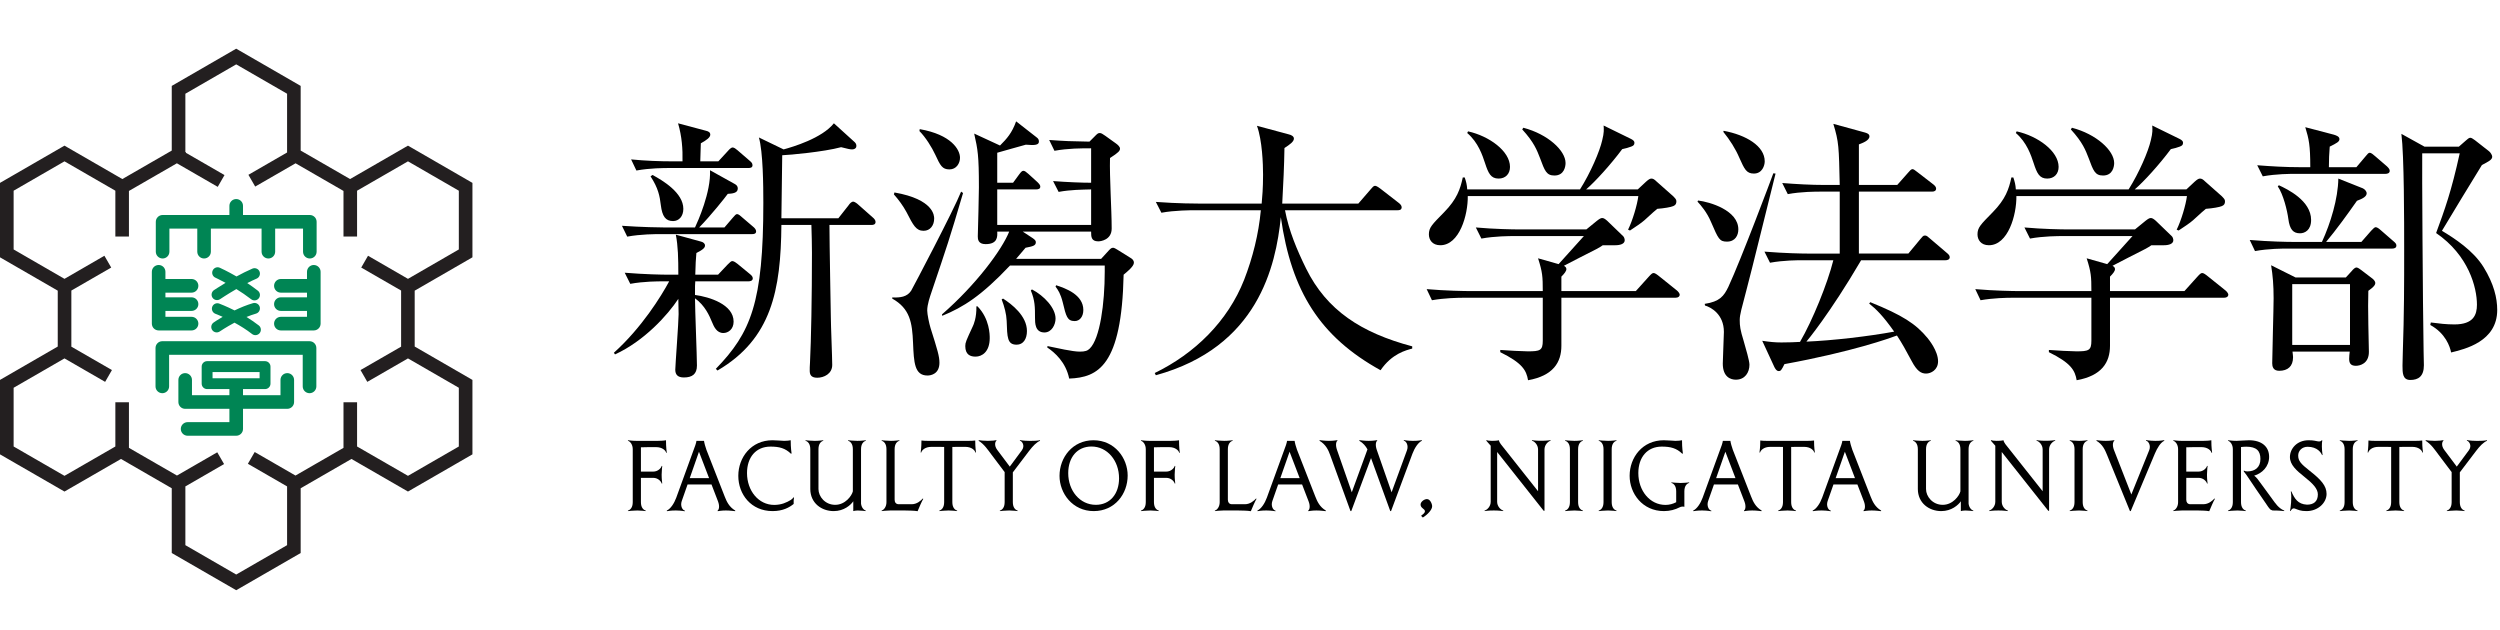 <svg width="100%" height="100%" viewBox="0 0 270 68" version="1.1" xmlns="http://www.w3.org/2000/svg" xmlns:xlink="http://www.w3.org/1999/xlink" xml:space="preserve" xmlns:serif="http://www.serif.com/" style="fill-rule:evenodd;clip-rule:evenodd;stroke-linejoin:round;stroke-miterlimit:2;"><g><g><path d="M71.927,47.547c-0.292,0.056 -0.593,0.056 -0.884,0.065l-2.312,0c-0.423,0 -0.799,-0.056 -0.903,-0.065l-0.019,0.056c0.254,0.066 0.527,0.414 0.527,0.912l-0,5.715c-0,0.592 -0.273,0.846 -0.527,0.912l0.019,0.056c0.104,-0.009 0.574,-0.066 0.997,-0.066c0.423,0 0.799,0.057 0.902,0.066l0.019,-0.056c-0.254,-0.066 -0.527,-0.32 -0.527,-0.912l0,-2.623l1.335,0c0.498,0 0.846,0.367 0.912,0.621l0.056,-0.019c-0.009,-0.085 -0.065,-0.432 -0.065,-0.949c0.009,-0.517 0.056,-0.846 0.065,-0.931l-0.056,-0.019c-0.066,0.254 -0.414,0.621 -0.912,0.621l-1.335,-0l0,-2.623c0.273,-0.009 0.611,-0.019 0.837,-0.019l0.799,0c0.686,0 1.034,0.367 1.1,0.621l0.056,-0.019c-0.009,-0.104 -0.084,-0.545 -0.084,-1.344Z" style="fill-rule:nonzero;"/><path d="M76.288,48.562c-0.094,-0.245 -0.244,-0.79 -0.254,-0.95l-0.817,0c-0.01,0.085 -0.047,0.264 -0.113,0.452l-2.068,5.687c-0.226,0.62 -0.621,1.212 -1.025,1.391l0.019,0.066c0.113,-0.01 0.442,-0.085 0.978,-0.076c0.62,0.01 0.846,0.076 0.958,0.085l0.01,-0.066c-0.273,-0.047 -0.527,-0.517 -0.348,-1.034l0.63,-1.795l2.585,-0l0.705,1.833c0.197,0.517 0.103,0.902 -0.047,0.987l0.009,0.066c0.113,-0.01 0.395,-0.076 0.884,-0.076c0.46,0 0.883,0.066 1.006,0.076l0.009,-0.066c-0.667,-0.395 -0.931,-0.978 -1.147,-1.532l-1.974,-5.048Zm0.292,3.074l-2.087,-0l0.996,-2.849l1.091,2.849Z" style="fill-rule:nonzero;"/><path d="M83.207,48.233c-1.561,-0 -2.529,1.147 -2.529,2.857c0,1.918 1.25,3.441 2.933,3.441c0.799,-0 1.363,-0.273 1.795,-0.536c0.151,-0.094 0.235,-0.188 0.282,-0.282l0.066,0.038c-0.038,0.15 -0.047,0.376 -0.038,0.676c-0.46,0.376 -1.165,0.771 -2.274,0.771c-2.332,0 -3.704,-1.814 -3.704,-3.807c0,-2.002 1.401,-3.844 3.685,-3.844c0.413,-0 0.94,0.056 1.259,0.065c0.32,0 0.527,-0.028 0.715,-0.065c-0,0.864 0.084,1.316 0.094,1.428l-0.066,0.029c-0.62,-0.602 -1.26,-0.771 -2.218,-0.771Z" style="fill-rule:nonzero;"/><path d="M92.992,48.515c0,-0.592 0.273,-0.846 0.526,-0.912l-0.018,-0.056c-0.104,0.009 -0.48,0.065 -0.903,0.065c-0.423,0 -0.893,-0.056 -0.996,-0.065l-0.019,0.056c0.254,0.066 0.526,0.32 0.526,0.912l0,4.549c-0.112,0.47 -0.808,1.457 -1.908,1.457c-1.09,0 -1.805,-0.893 -1.805,-1.701l0,-4.305c0,-0.592 0.273,-0.846 0.527,-0.912l-0.019,-0.056c-0.103,0.009 -0.479,0.065 -0.902,0.065c-0.423,0 -0.893,-0.056 -0.997,-0.065l-0.019,0.056c0.254,0.066 0.527,0.32 0.527,0.912l-0,4.305c0.009,1.523 1.222,2.378 2.528,2.378c1.11,0 1.843,-0.658 2.115,-1.062l0,1.062c0.123,-0.028 0.245,-0.066 0.47,-0.066c0.405,0 0.762,0.057 0.865,0.066l0.019,-0.056c-0.226,-0.057 -0.47,-0.339 -0.517,-0.752l0,-5.875Z" style="fill-rule:nonzero;"/><path d="M99.666,53.835c-0.207,0.235 -0.639,0.621 -1.194,0.621l-1.447,-0c-0.273,-0.019 -0.405,-0.217 -0.405,-0.489l0,-5.452c0,-0.592 0.273,-0.846 0.527,-0.912l-0.019,-0.056c-0.103,0.009 -0.479,0.065 -0.902,0.065c-0.423,0 -0.893,-0.056 -0.997,-0.065l-0.019,0.056c0.254,0.066 0.527,0.32 0.527,0.912l-0,5.724c-0,0.489 -0.273,0.837 -0.527,0.903l0.019,0.056c0.104,-0.009 0.48,-0.066 0.903,-0.066l1.607,0c0.47,0.01 0.968,0.01 1.363,0.076c0.122,-0.301 0.489,-1.157 0.611,-1.326l-0.047,-0.047Z" style="fill-rule:nonzero;"/><path d="M105.325,47.575c-0.188,0.028 -0.48,0.037 -0.696,0.037l-4.418,0c-0.216,0 -0.498,-0.009 -0.695,-0.037c-0,0.799 -0.076,1.184 -0.085,1.288l0.056,0.018c0.066,-0.253 0.414,-0.62 1.1,-0.62l0.799,0c0.179,0 0.386,0.009 0.583,0.009l0,5.96c0,0.592 -0.273,0.846 -0.526,0.912l0.018,0.056c0.104,-0.009 0.574,-0.066 0.997,-0.066c0.423,0 0.799,0.057 0.902,0.066l0.019,-0.056c-0.254,-0.066 -0.526,-0.32 -0.526,-0.912l-0,-5.96c0.197,0 0.413,-0.009 0.601,-0.009l0.799,0c0.686,0 1.034,0.367 1.1,0.62l0.056,-0.018c-0.009,-0.104 -0.084,-0.489 -0.084,-1.288Z" style="fill-rule:nonzero;"/><path d="M112.309,47.537c-0.113,0.038 -0.442,0.085 -1.166,0.075c-0.686,-0.009 -0.911,-0.075 -0.987,-0.084l-0.009,0.066c0.235,0.047 0.583,0.535 0.216,1.034l-1.306,1.767l-1.354,-1.805c-0.348,-0.461 -0.235,-0.902 -0.085,-0.987l-0.009,-0.066c-0.113,0.028 -0.479,0.075 -0.912,0.075c-0.442,0 -0.874,-0.047 -0.996,-0.075l-0.01,0.066c0.63,0.395 1.016,1.006 1.373,1.476l1.438,1.908l0,3.243c0,0.592 -0.273,0.846 -0.526,0.912l0.018,0.056c0.104,-0.009 0.574,-0.066 0.997,-0.066c0.423,0 0.799,0.057 0.902,0.066l0.019,-0.056c-0.254,-0.066 -0.526,-0.32 -0.526,-0.912l-0,-3.215l1.748,-2.303c0.432,-0.564 0.79,-0.93 1.194,-1.109l-0.019,-0.066Z" style="fill-rule:nonzero;"/><path d="M118.122,55.198c-2.293,0 -3.694,-1.927 -3.694,-3.807c0,-1.983 1.41,-3.844 3.666,-3.844c2.303,-0 3.694,1.936 3.694,3.807c0,1.983 -1.381,3.844 -3.666,3.844Zm-0.244,-6.975c-1.542,0 -2.51,1.175 -2.51,2.877c0,1.899 1.26,3.421 2.98,3.421c1.532,0 2.51,-1.175 2.51,-2.867c-0,-1.908 -1.269,-3.431 -2.98,-3.431Z" style="fill-rule:nonzero;"/><path d="M127.334,47.547c-0.291,0.056 -0.592,0.056 -0.883,0.065l-2.313,0c-0.423,0 -0.799,-0.056 -0.902,-0.065l-0.019,0.056c0.254,0.066 0.527,0.414 0.527,0.912l-0,5.715c-0,0.592 -0.273,0.846 -0.527,0.912l0.019,0.056c0.103,-0.009 0.573,-0.066 0.996,-0.066c0.423,0 0.799,0.057 0.903,0.066l0.019,-0.056c-0.254,-0.066 -0.527,-0.32 -0.527,-0.912l0,-2.623l1.335,0c0.498,0 0.846,0.367 0.912,0.621l0.056,-0.019c-0.009,-0.085 -0.066,-0.432 -0.066,-0.949c0.01,-0.517 0.057,-0.846 0.066,-0.931l-0.056,-0.019c-0.066,0.254 -0.414,0.621 -0.912,0.621l-1.335,-0l0,-2.623c0.273,-0.009 0.611,-0.019 0.837,-0.019l0.799,0c0.686,0 1.034,0.367 1.1,0.621l0.056,-0.019c-0.009,-0.104 -0.085,-0.545 -0.085,-1.344Z" style="fill-rule:nonzero;"/><path d="M135.655,53.835c-0.207,0.235 -0.639,0.621 -1.194,0.621l-1.448,-0c-0.272,-0.019 -0.404,-0.217 -0.404,-0.489l0,-5.452c0,-0.592 0.273,-0.846 0.527,-0.912l-0.019,-0.056c-0.104,0.009 -0.48,0.065 -0.903,0.065c-0.423,0 -0.893,-0.056 -0.996,-0.065l-0.019,0.056c0.254,0.066 0.527,0.32 0.527,0.912l-0,5.724c-0,0.489 -0.273,0.837 -0.527,0.903l0.019,0.056c0.103,-0.009 0.479,-0.066 0.902,-0.066l1.608,0c0.47,0.01 0.968,0.01 1.363,0.076c0.122,-0.301 0.489,-1.157 0.611,-1.326l-0.047,-0.047Z" style="fill-rule:nonzero;"/><path d="M140.073,48.562c-0.094,-0.245 -0.245,-0.79 -0.254,-0.95l-0.818,0c-0.009,0.085 -0.047,0.264 -0.113,0.452l-2.068,5.687c-0.225,0.62 -0.62,1.212 -1.024,1.391l0.019,0.066c0.112,-0.01 0.441,-0.085 0.977,-0.076c0.621,0.01 0.846,0.076 0.959,0.085l0.009,-0.066c-0.272,-0.047 -0.526,-0.517 -0.347,-1.034l0.629,-1.795l2.585,-0l0.705,1.833c0.198,0.517 0.104,0.902 -0.047,0.987l0.01,0.066c0.113,-0.01 0.395,-0.076 0.883,-0.076c0.461,0 0.884,0.066 1.006,0.076l0.01,-0.066c-0.668,-0.395 -0.931,-0.978 -1.147,-1.532l-1.974,-5.048Zm0.291,3.074l-2.087,-0l0.997,-2.849l1.09,2.849Z" style="fill-rule:nonzero;"/><path d="M153.552,47.537c-0.112,0.01 -0.441,0.085 -0.977,0.075c-0.621,-0.009 -0.846,-0.075 -0.959,-0.084l-0.009,0.066c0.272,0.047 0.535,0.517 0.347,1.034l-1.663,4.54l-1.598,-4.578c-0.179,-0.517 -0.104,-0.902 0.047,-0.987l-0.01,-0.066c-0.113,0.01 -0.395,0.075 -0.912,0.075c-0.46,0 -0.883,-0.065 -1.005,-0.075l-0.01,0.066c0.433,0.254 0.696,0.583 0.884,0.931l-1.692,4.634l-1.598,-4.578c-0.179,-0.517 -0.104,-0.902 0.047,-0.987l-0.01,-0.066c-0.112,0.01 -0.394,0.075 -0.911,0.075c-0.461,0 -0.884,-0.065 -1.006,-0.075l-0.01,0.066c0.668,0.395 0.95,0.978 1.147,1.532l2.2,6.063l0.084,0l2.134,-5.724l2.078,5.724l0.084,0l2.313,-6.204c0.235,-0.62 0.62,-1.212 1.024,-1.391l-0.019,-0.066Z" style="fill-rule:nonzero;"/><path d="M153.891,55.208c-0,0.206 -0.216,0.329 -0.414,0.498l0.188,0.188c0.545,-0.339 1.006,-0.856 1.006,-1.213c-0,-0.254 -0.207,-0.78 -0.564,-0.78c-0.291,0 -0.686,0.291 -0.686,0.592c-0,0.395 0.47,0.461 0.47,0.715Z" style="fill-rule:nonzero;"/><path d="M167.455,47.537c-0.103,0.01 -0.442,0.066 -1.006,0.066c-0.658,0 -0.883,-0.056 -0.987,-0.066l-0.019,0.057c0.301,0.075 0.668,0.46 0.668,0.949l-0,4.512l-4.023,-5.085c-0.076,-0.094 -0.198,-0.311 -0.207,-0.423c-0.216,0.056 -0.527,0.065 -0.743,0.065c-0.31,0 -0.498,-0.037 -0.601,-0.075l-0.019,0.057l0.479,0.545l0,6.053c0,0.489 -0.366,0.875 -0.667,0.95l0.019,0.056c0.103,-0.009 0.329,-0.066 0.987,-0.066c0.564,0 0.902,0.057 1.005,0.066l0.019,-0.056c-0.301,-0.085 -0.667,-0.461 -0.667,-0.95l-0,-5.376l5.029,6.354l0.084,0l0,-6.627c0,-0.489 0.367,-0.865 0.668,-0.949l-0.019,-0.057Z" style="fill-rule:nonzero;"/><path d="M170.435,48.515c-0,-0.592 0.272,-0.846 0.526,-0.912l-0.019,-0.056c-0.103,0.009 -0.479,0.065 -0.902,0.065c-0.423,0 -0.893,-0.056 -0.996,-0.065l-0.019,0.056c0.254,0.066 0.526,0.32 0.526,0.912l0,5.715c0,0.592 -0.272,0.846 -0.526,0.912l0.019,0.056c0.103,-0.009 0.573,-0.066 0.996,-0.066c0.423,0 0.799,0.057 0.902,0.066l0.019,-0.056c-0.254,-0.066 -0.526,-0.32 -0.526,-0.912l-0,-5.715Z" style="fill-rule:nonzero;"/><path d="M174.063,48.515c0,-0.592 0.273,-0.846 0.527,-0.912l-0.019,-0.056c-0.104,0.009 -0.48,0.065 -0.903,0.065c-0.423,0 -0.893,-0.056 -0.996,-0.065l-0.019,0.056c0.254,0.066 0.527,0.32 0.527,0.912l-0,5.715c-0,0.592 -0.273,0.846 -0.527,0.912l0.019,0.056c0.103,-0.009 0.573,-0.066 0.996,-0.066c0.423,0 0.799,0.057 0.903,0.066l0.019,-0.056c-0.254,-0.066 -0.527,-0.32 -0.527,-0.912l0,-5.715Z" style="fill-rule:nonzero;"/><path d="M182.42,52.096c-0.104,0.01 -0.48,0.066 -0.903,0.066c-0.423,0 -0.893,-0.056 -0.996,-0.066l-0.019,0.057c0.254,0.065 0.527,0.319 0.527,0.911l-0,1.175c-0.339,0.179 -0.734,0.292 -1.157,0.292c-1.682,-0 -2.932,-1.523 -2.932,-3.441c-0,-1.71 0.968,-2.857 2.528,-2.857c0.959,-0 1.598,0.169 2.219,0.771l0.065,-0.029c-0.009,-0.112 -0.094,-0.564 -0.094,-1.428c-0.188,0.037 -0.394,0.065 -0.714,0.065c-0.32,-0.009 -0.846,-0.065 -1.26,-0.065c-2.284,-0 -3.684,1.842 -3.684,3.844c-0,1.899 1.381,3.807 3.703,3.807c0.649,0 1.222,-0.16 1.692,-0.404c0.169,-0.094 0.395,-0.103 0.517,-0.056l0,-1.674c0,-0.592 0.273,-0.846 0.527,-0.911l-0.019,-0.057Z" style="fill-rule:nonzero;"/><path d="M187.139,48.562c-0.094,-0.245 -0.245,-0.79 -0.254,-0.95l-0.818,0c-0.009,0.085 -0.047,0.264 -0.113,0.452l-2.068,5.687c-0.225,0.62 -0.62,1.212 -1.024,1.391l0.018,0.066c0.113,-0.01 0.442,-0.085 0.978,-0.076c0.62,0.01 0.846,0.076 0.959,0.085l0.009,-0.066c-0.272,-0.047 -0.526,-0.517 -0.348,-1.034l0.63,-1.795l2.585,-0l0.705,1.833c0.198,0.517 0.104,0.902 -0.047,0.987l0.01,0.066c0.112,-0.01 0.394,-0.076 0.883,-0.076c0.461,0 0.884,0.066 1.006,0.076l0.009,-0.066c-0.667,-0.395 -0.93,-0.978 -1.146,-1.532l-1.974,-5.048Zm0.291,3.074l-2.087,-0l0.997,-2.849l1.09,2.849Z" style="fill-rule:nonzero;"/><path d="M195.918,47.575c-0.188,0.028 -0.479,0.037 -0.695,0.037l-4.418,0c-0.217,0 -0.499,-0.009 -0.696,-0.037c-0,0.799 -0.075,1.184 -0.085,1.288l0.057,0.018c0.066,-0.253 0.413,-0.62 1.1,-0.62l0.799,0c0.178,0 0.385,0.009 0.582,0.009l0,5.96c0,0.592 -0.272,0.846 -0.526,0.912l0.019,0.056c0.103,-0.009 0.573,-0.066 0.996,-0.066c0.423,0 0.799,0.057 0.903,0.066l0.018,-0.056c-0.253,-0.066 -0.526,-0.32 -0.526,-0.912l-0,-5.96c0.197,0 0.414,-0.009 0.602,-0.009l0.799,0c0.686,0 1.034,0.367 1.099,0.62l0.057,-0.018c-0.01,-0.104 -0.085,-0.489 -0.085,-1.288Z" style="fill-rule:nonzero;"/><path d="M200.045,48.562c-0.094,-0.245 -0.245,-0.79 -0.254,-0.95l-0.818,0c-0.009,0.085 -0.047,0.264 -0.113,0.452l-2.068,5.687c-0.225,0.62 -0.62,1.212 -1.024,1.391l0.019,0.066c0.112,-0.01 0.441,-0.085 0.977,-0.076c0.621,0.01 0.846,0.076 0.959,0.085l0.009,-0.066c-0.272,-0.047 -0.526,-0.517 -0.347,-1.034l0.629,-1.795l2.585,-0l0.705,1.833c0.198,0.517 0.104,0.902 -0.047,0.987l0.01,0.066c0.113,-0.01 0.395,-0.076 0.883,-0.076c0.461,0 0.884,0.066 1.006,0.076l0.01,-0.066c-0.668,-0.395 -0.931,-0.978 -1.147,-1.532l-1.974,-5.048Zm0.291,3.074l-2.087,-0l0.997,-2.849l1.09,2.849Z" style="fill-rule:nonzero;"/><path d="M212.607,48.515c0,-0.592 0.273,-0.846 0.527,-0.912l-0.019,-0.056c-0.104,0.009 -0.48,0.065 -0.903,0.065c-0.423,0 -0.893,-0.056 -0.996,-0.065l-0.019,0.056c0.254,0.066 0.527,0.32 0.527,0.912l-0,4.549c-0.113,0.47 -0.809,1.457 -1.909,1.457c-1.09,0 -1.804,-0.893 -1.804,-1.701l-0,-4.305c-0,-0.592 0.272,-0.846 0.526,-0.912l-0.019,-0.056c-0.103,0.009 -0.479,0.065 -0.902,0.065c-0.423,0 -0.893,-0.056 -0.997,-0.065l-0.018,0.056c0.253,0.066 0.526,0.32 0.526,0.912l-0,4.305c0.009,1.523 1.222,2.378 2.529,2.378c1.109,0 1.842,-0.658 2.115,-1.062l-0,1.062c0.122,-0.028 0.244,-0.066 0.47,-0.066c0.404,0 0.761,0.057 0.864,0.066l0.019,-0.056c-0.225,-0.057 -0.47,-0.339 -0.517,-0.752l0,-5.875Z" style="fill-rule:nonzero;"/><path d="M221.951,47.537c-0.104,0.01 -0.442,0.066 -1.006,0.066c-0.658,0 -0.884,-0.056 -0.987,-0.066l-0.019,0.057c0.301,0.075 0.668,0.46 0.668,0.949l-0,4.512l-4.024,-5.085c-0.075,-0.094 -0.197,-0.311 -0.206,-0.423c-0.217,0.056 -0.527,0.065 -0.743,0.065c-0.31,0 -0.498,-0.037 -0.602,-0.075l-0.018,0.057l0.479,0.545l-0,6.053c-0,0.489 -0.367,0.875 -0.667,0.95l0.018,0.056c0.104,-0.009 0.329,-0.066 0.987,-0.066c0.564,0 0.903,0.057 1.006,0.066l0.019,-0.056c-0.301,-0.085 -0.667,-0.461 -0.667,-0.95l-0,-5.376l5.029,6.354l0.084,0l0,-6.627c0,-0.489 0.367,-0.865 0.668,-0.949l-0.019,-0.057Z" style="fill-rule:nonzero;"/><path d="M224.931,48.515c-0,-0.592 0.272,-0.846 0.526,-0.912l-0.019,-0.056c-0.103,0.009 -0.479,0.065 -0.902,0.065c-0.423,0 -0.893,-0.056 -0.997,-0.065l-0.018,0.056c0.253,0.066 0.526,0.32 0.526,0.912l-0,5.715c-0,0.592 -0.273,0.846 -0.526,0.912l0.018,0.056c0.104,-0.009 0.574,-0.066 0.997,-0.066c0.423,0 0.799,0.057 0.902,0.066l0.019,-0.056c-0.254,-0.066 -0.526,-0.32 -0.526,-0.912l-0,-5.715Z" style="fill-rule:nonzero;"/><path d="M233.729,47.537c-0.113,0.019 -0.442,0.085 -0.978,0.075c-0.639,-0.009 -0.864,-0.075 -0.977,-0.084l-0.01,0.066c0.273,0.047 0.555,0.517 0.348,1.034l-1.927,4.775l-1.88,-4.813c-0.197,-0.517 -0.103,-0.902 0.047,-0.987l-0.009,-0.066c-0.113,0.01 -0.395,0.075 -0.912,0.075c-0.461,0 -0.884,-0.056 -1.006,-0.075l-0.009,0.066c0.667,0.395 0.921,0.978 1.147,1.532l2.472,6.063l0.084,0l2.604,-6.204c0.263,-0.62 0.621,-1.212 1.025,-1.391l-0.019,-0.066Z" style="fill-rule:nonzero;"/><path d="M239.162,53.835c-0.207,0.235 -0.639,0.621 -1.194,0.621l-1.457,-0c-0.272,-0.029 -0.394,-0.226 -0.394,-0.489l-0,-2.36l1.334,0c0.499,0 0.846,0.367 0.912,0.621l0.057,-0.019c-0.01,-0.085 -0.066,-0.432 -0.066,-0.949c0.009,-0.517 0.056,-0.846 0.066,-0.931l-0.057,-0.019c-0.066,0.254 -0.413,0.621 -0.912,0.621l-1.334,-0l-0,-2.623c0.272,-0.009 0.611,-0.019 0.836,-0.019l0.799,0c0.686,0 1.034,0.367 1.1,0.621l0.056,-0.019c-0.009,-0.104 -0.084,-0.545 -0.084,-1.344c-0.292,0.056 -0.592,0.056 -0.884,0.065l-2.312,0c-0.423,0 -0.799,-0.056 -0.903,-0.065l-0.018,0.056c0.253,0.066 0.526,0.414 0.526,0.912l-0,5.724c-0,0.489 -0.273,0.837 -0.526,0.903l0.018,0.056c0.104,-0.009 0.48,-0.066 0.903,-0.066l1.795,0c0.395,0.01 0.78,0.01 1.175,0.076c0.122,-0.301 0.489,-1.157 0.611,-1.326l-0.047,-0.047Z" style="fill-rule:nonzero;"/><path d="M244.342,52.444c-0.442,-0.602 -0.621,-0.884 -0.893,-1.072c0.846,-0.244 1.616,-0.977 1.616,-2.03c0,-1.1 -0.789,-1.795 -2.18,-1.795c-0.376,-0 -1.016,0.065 -1.345,0.065c-0.423,0 -0.799,-0.056 -0.902,-0.065l-0.019,0.056c0.254,0.066 0.527,0.414 0.527,0.912l-0,5.715c-0,0.592 -0.273,0.846 -0.527,0.912l0.019,0.056c0.103,-0.009 0.573,-0.066 0.996,-0.066c0.423,0 0.799,0.057 0.903,0.066l0.019,-0.056c-0.254,-0.066 -0.527,-0.32 -0.527,-0.912l0,-5.95c0.179,-0.019 0.386,-0.038 0.564,-0.038c1.119,0 1.532,0.461 1.532,1.326c0,0.893 -0.564,1.344 -1.419,1.344c-0.16,-0 -0.263,-0.028 -0.376,-0.094l-0,0.103l0.038,0.047c0.225,0.235 0.714,1.062 2.312,3.356c0.216,0.31 0.32,0.508 0.536,0.714l0.216,0.094c0.771,0 1.156,0.057 1.26,0.066l0.009,-0.056c-0.611,-0.235 -0.987,-0.818 -1.288,-1.232l-1.071,-1.466Z" style="fill-rule:nonzero;"/><path d="M249.446,50.846c-0.959,-0.752 -1.241,-1.072 -1.241,-1.654c-0,-0.499 0.404,-0.94 1.015,-0.94c1.062,-0 1.467,0.648 1.561,0.902l0.056,-0.019c-0.094,-0.611 -0.094,-1.306 -0.028,-1.57l-0.057,-0.018c-0.103,0.141 -0.263,0.15 -0.46,0.112c-0.188,-0.028 -0.404,-0.112 -0.968,-0.112c-1.251,-0 -2.012,0.911 -2.012,1.814c-0,0.836 0.714,1.466 1.57,2.143c0.893,0.705 1.447,1.278 1.447,1.889c0,0.781 -0.47,1.11 -1.175,1.11c-0.987,-0.047 -1.344,-0.658 -1.692,-1.439l-0.056,0.019c0.132,0.611 -0.019,1.833 -0.085,2.096l0.057,0.019c0.103,-0.188 0.225,-0.348 0.47,-0.272c0.366,0.131 0.583,0.272 1.259,0.272c1.26,0 2.162,-0.912 2.162,-1.852c0,-0.883 -0.601,-1.541 -1.823,-2.5Z" style="fill-rule:nonzero;"/><path d="M254.099,48.515c-0,-0.592 0.272,-0.846 0.526,-0.912l-0.019,-0.056c-0.103,0.009 -0.479,0.065 -0.902,0.065c-0.423,0 -0.893,-0.056 -0.996,-0.065l-0.019,0.056c0.254,0.066 0.526,0.32 0.526,0.912l0,5.715c0,0.592 -0.272,0.846 -0.526,0.912l0.019,0.056c0.103,-0.009 0.573,-0.066 0.996,-0.066c0.423,0 0.799,0.057 0.902,0.066l0.019,-0.056c-0.254,-0.066 -0.526,-0.32 -0.526,-0.912l-0,-5.715Z" style="fill-rule:nonzero;"/><path d="M261.6,47.575c-0.188,0.028 -0.479,0.037 -0.696,0.037l-4.418,0c-0.216,0 -0.498,-0.009 -0.695,-0.037c-0,0.799 -0.075,1.184 -0.085,1.288l0.057,0.018c0.065,-0.253 0.413,-0.62 1.099,-0.62l0.799,0c0.179,0 0.386,0.009 0.583,0.009l0,5.96c0,0.592 -0.272,0.846 -0.526,0.912l0.019,0.056c0.103,-0.009 0.573,-0.066 0.996,-0.066c0.423,0 0.799,0.057 0.902,0.066l0.019,-0.056c-0.254,-0.066 -0.526,-0.32 -0.526,-0.912l-0,-5.96c0.197,0 0.413,-0.009 0.601,-0.009l0.799,0c0.687,0 1.034,0.367 1.1,0.62l0.057,-0.018c-0.01,-0.104 -0.085,-0.489 -0.085,-1.288Z" style="fill-rule:nonzero;"/><path d="M268.584,47.537c-0.113,0.038 -0.442,0.085 -1.165,0.075c-0.687,-0.009 -0.912,-0.075 -0.987,-0.084l-0.01,0.066c0.235,0.047 0.583,0.535 0.216,1.034l-1.306,1.767l-1.354,-1.805c-0.348,-0.461 -0.235,-0.902 -0.084,-0.987l-0.01,-0.066c-0.113,0.028 -0.479,0.075 -0.912,0.075c-0.441,0 -0.874,-0.047 -0.996,-0.075l-0.009,0.066c0.629,0.395 1.015,1.006 1.372,1.476l1.438,1.908l0,3.243c0,0.592 -0.272,0.846 -0.526,0.912l0.019,0.056c0.103,-0.009 0.573,-0.066 0.996,-0.066c0.423,0 0.799,0.057 0.902,0.066l0.019,-0.056c-0.254,-0.066 -0.526,-0.32 -0.526,-0.912l-0,-3.215l1.748,-2.303c0.433,-0.564 0.79,-0.93 1.194,-1.109l-0.019,-0.066Z" style="fill-rule:nonzero;"/></g><g><path d="M72.27,30.386c-0.87,1.62 -2.97,5.01 -5.97,7.71l0.12,0.18c3.15,-1.44 5.7,-4.26 6.84,-6c0,0.21 0.03,1.41 0.03,1.65c0,0.81 -0.36,5.61 -0.36,6c0,0.54 0.27,0.84 0.93,0.84c0.9,0 1.41,-0.36 1.41,-1.29c0,-1.02 -0.21,-6.09 -0.21,-7.26c1.08,0.78 1.56,1.89 1.83,2.55c0.21,0.51 0.51,1.2 1.23,1.2c0.51,0 1.11,-0.39 1.11,-1.23c0,-1.86 -2.61,-2.67 -4.17,-2.88c0,-0.96 0,-1.2 0.03,-1.47l5.73,0c0.21,0 0.48,-0.06 0.48,-0.33c-0,-0.18 -0.15,-0.33 -0.3,-0.45l-1.35,-1.11c-0.15,-0.12 -0.39,-0.3 -0.57,-0.3c-0.12,0 -0.27,0.15 -0.51,0.39l-1.02,1.08l-2.46,0c0.03,-1.17 0.06,-1.68 0.12,-2.34c0.78,-0.39 0.93,-0.6 0.93,-0.81c-0,-0.21 -0.18,-0.36 -0.42,-0.42l-2.73,-0.75c0.24,1.23 0.27,2.55 0.27,4.32l-1.17,0c-0.54,0 -2.43,-0.03 -4.62,-0.21l0.6,1.2c1.44,-0.27 3.03,-0.27 3.51,-0.27l0.69,0Zm17.79,-17.07c-1.29,1.62 -4.44,2.55 -5.43,2.82l-2.67,-1.29c0.45,1.56 0.48,5.22 0.48,7.05c-0,10.8 -1.35,14.04 -5.13,17.94l0.18,0.18c5.85,-3.42 6.84,-8.7 6.9,-15.72l3.24,0c0.03,1.02 0.06,2.1 0.06,3c-0,4.83 -0.09,9.45 -0.21,11.85c-0.03,0.36 -0.03,0.69 -0.03,0.87c-0,0.39 0.09,0.78 0.81,0.78c0.72,0 1.62,-0.42 1.62,-1.38c-0,-0.81 -0.15,-4.35 -0.15,-5.16c-0,-0.18 -0.15,-8.07 -0.15,-9.96l4.53,0c0.18,0 0.45,-0.03 0.45,-0.33c-0,-0.18 -0.15,-0.36 -0.3,-0.48l-1.56,-1.38c-0.18,-0.18 -0.45,-0.33 -0.54,-0.33c-0.21,0 -0.39,0.21 -0.51,0.39l-1.11,1.41l-6.15,0c0.03,-2.01 0.06,-4.98 0.09,-6.81c0.81,-0.03 4.47,-0.36 6.36,-0.87c0.72,0.18 0.96,0.24 1.17,0.24c0.33,0 0.48,-0.18 0.48,-0.36c-0,-0.18 -0.06,-0.3 -0.18,-0.42l-2.25,-2.04Zm-14.43,4.11c-0,-0.42 0.06,-1.65 0.06,-1.95c0.6,-0.33 1.02,-0.63 1.02,-0.93c-0,-0.24 -0.18,-0.36 -0.45,-0.42l-3.03,-0.81c0.42,1.44 0.51,2.79 0.48,4.11l-0.96,0c-1.53,0 -3.06,-0.06 -4.59,-0.21l0.57,1.2c1.47,-0.27 3.03,-0.27 3.54,-0.27l8.55,0c0.21,0 0.45,-0.03 0.45,-0.3c-0,-0.21 -0.12,-0.33 -0.3,-0.48l-1.32,-1.14c-0.18,-0.15 -0.36,-0.3 -0.54,-0.3c-0.12,0 -0.33,0.18 -0.48,0.36l-1.05,1.14l-1.95,0Zm-0.12,7.14c1.26,-1.29 2.79,-3.21 3.09,-3.63c0.45,-0.03 1.08,-0.06 1.08,-0.57c0,-0.21 -0.09,-0.36 -0.3,-0.48l-2.7,-1.5c0.12,2.34 -1.32,5.55 -1.62,6.18l-3.3,0c-0.48,0 -2.4,-0.03 -4.59,-0.18l0.57,1.17c1.47,-0.27 3.03,-0.27 3.54,-0.27l9.93,0c0.21,0 0.45,-0.03 0.45,-0.3c0,-0.18 -0.15,-0.36 -0.3,-0.48l-1.23,-1.05c-0.15,-0.12 -0.33,-0.33 -0.54,-0.33c-0.12,0 -0.24,0.15 -0.45,0.39l-0.9,1.05l-2.73,0Zm-5.25,-5.52c0.84,1.29 0.99,2.13 1.11,3.12c0.15,1.2 0.51,1.71 1.32,1.71c0.63,0 1.11,-0.51 1.11,-1.32c0,-1.74 -2.22,-3.06 -3.33,-3.66l-0.21,0.15Z" style="fill-rule:nonzero;"/><path d="M117,33.476c0,-1.65 -1.92,-2.34 -2.94,-2.67l-0.06,0.15c0.27,0.36 0.54,0.75 0.78,1.71c0.36,1.5 0.48,2.01 1.29,2.01c0.54,0 0.93,-0.48 0.93,-1.2Zm-3,0.93c0,-1.14 -1.23,-2.46 -2.55,-3.15l-0.12,0.12c0.45,1.08 0.45,1.8 0.45,2.94c0,0.57 0,1.59 1.02,1.59c0.78,0 1.2,-0.84 1.2,-1.5Zm-10.32,-17.37c0,-0.87 -0.93,-2.49 -4.35,-3.09l-0.03,0.21c0.66,0.66 1.35,1.77 1.71,2.55c0.54,1.17 0.75,1.59 1.53,1.59c0.75,0 1.14,-0.66 1.14,-1.26Zm18.78,11.34c0,-0.27 -0.18,-0.42 -0.39,-0.54l-1.2,-0.75c-0.33,-0.21 -0.54,-0.33 -0.66,-0.33c-0.21,0 -0.33,0.15 -0.63,0.48l-0.66,0.72l-9.18,0c0.24,-0.27 0.3,-0.36 1.02,-1.2c0.75,-0.15 1.11,-0.21 1.11,-0.6c0,-0.15 -0.09,-0.27 -0.36,-0.45l-1.05,-0.69l7.38,0c0,0.54 0,1.05 0.78,1.05c0.24,0 1.44,-0.15 1.44,-1.38c0,-2.13 -0.24,-5.52 -0.18,-7.62c0.93,-0.6 1.08,-0.78 1.08,-1.02c0,-0.18 -0.21,-0.39 -0.42,-0.54l-1.17,-0.84c-0.27,-0.18 -0.42,-0.3 -0.6,-0.3c-0.21,0 -0.3,0.12 -0.57,0.39l-0.54,0.54c-1.95,-0.03 -2.7,-0.06 -4.35,-0.18l0.57,1.17c1.47,-0.27 2.91,-0.27 3.96,-0.27l0,3.72c-0.96,0 -2.55,-0.06 -4.11,-0.18l0.6,1.17c1.29,-0.24 2.49,-0.24 3.51,-0.27l0,3.84l-10.14,0l0,-3.84l4.2,0c0.24,0 0.45,-0.06 0.45,-0.3c0,-0.15 -0.09,-0.27 -0.3,-0.48l-0.99,-0.9c-0.24,-0.21 -0.39,-0.33 -0.54,-0.33c-0.15,0 -0.27,0.15 -0.45,0.39l-0.66,0.9l-1.71,0l0,-3.24c0.45,-0.12 2.61,-0.75 3.09,-0.87c0.99,0.09 1.41,0.03 1.41,-0.33c0,-0.21 -0.06,-0.33 -0.27,-0.48l-2.19,-1.71c-0.45,1.26 -0.99,1.86 -1.74,2.61l-2.79,-1.29c0.39,1.74 0.51,2.34 0.51,5.82c0,0.54 -0.09,4.5 -0.12,5.28c0,0.3 0.03,0.84 0.84,0.84c1.29,0 1.29,-0.78 1.26,-1.35l1.29,0c-0.78,1.95 -3.54,5.7 -7.26,8.94l0.03,0.15c2.28,-0.93 4.23,-2.16 7.32,-5.43l10.23,0l0,0.66c0,3.42 -0.51,7.23 -1.62,8.31c-0.24,0.24 -0.51,0.33 -1.08,0.33c-0.78,0 -2.46,-0.39 -3.48,-0.6l-0.03,0.15c0.81,0.54 2.01,1.59 2.37,3.36c3.12,-0.12 5.67,-1.38 5.88,-11.22c0.36,-0.3 1.11,-0.9 1.11,-1.29Zm-21.57,-4.77c0,-0.27 0,-2.07 -4.29,-2.82l-0.06,0.21c0.51,0.57 0.99,1.23 1.35,1.89c0.75,1.47 1.05,2.04 1.86,2.04c0.72,0 1.14,-0.6 1.14,-1.32Zm10.02,12.15c0,-1.65 -1.65,-2.91 -2.58,-3.51l-0.15,0.09c0.3,0.78 0.51,1.59 0.54,2.31c0.06,1.8 0.06,2.58 1.08,2.58c0.72,0 1.11,-0.63 1.11,-1.47Zm-4.02,0.75c0,-0.33 0,-2.07 -1.32,-3.42l-0.12,0c0.03,1.23 -0.3,1.98 -0.39,2.16c-0.72,1.56 -0.81,1.74 -0.81,2.13c0,0.93 0.54,1.14 1.11,1.14c0.69,0 1.53,-0.51 1.53,-2.01Zm-2.88,-15.66l-0.21,-0.15c-0.78,1.98 -5.25,10.47 -5.4,10.71c-0.45,0.66 -1.14,0.75 -2.04,0.72l0,0.12c1.92,1.08 2.16,2.58 2.25,4.8c0.09,2.1 0.15,3.51 1.56,3.51c0.39,0 1.29,-0.18 1.29,-1.38c0,-0.69 -0.21,-1.38 -0.96,-3.75c-0.15,-0.48 -0.36,-1.5 -0.36,-1.89c0,-0.66 0.3,-1.5 0.45,-1.95c1.71,-5.07 1.92,-5.64 3.42,-10.74Z" style="fill-rule:nonzero;"/><path d="M152.52,37.646l0,-0.24c-5.52,-1.47 -9.24,-3.9 -11.46,-8.4c-0.99,-2.01 -1.86,-4.08 -2.28,-6.3l12.15,0c0.15,0 0.45,0 0.45,-0.33c0,-0.18 -0.18,-0.36 -0.3,-0.45l-2.01,-1.56c-0.21,-0.15 -0.42,-0.3 -0.57,-0.3c-0.15,0 -0.3,0.18 -0.45,0.36l-1.35,1.56l-8.22,0c0.12,-2.19 0.21,-4.05 0.24,-6c0.6,-0.39 1.02,-0.69 1.02,-1.02c-0,-0.24 -0.27,-0.39 -0.54,-0.45l-3.45,-0.93c0.57,1.56 0.66,4.14 0.66,5.28c-0,1.5 -0.09,2.43 -0.15,3.12l-6.81,0c-0.15,0 -2.25,0 -4.62,-0.18l0.6,1.17c1.41,-0.27 3.3,-0.27 3.54,-0.27l7.2,0c-0.24,2.58 -0.87,5.1 -1.8,7.5c-1.77,4.5 -5.34,7.98 -9.66,10.08l0.12,0.24c11.04,-3.03 12.96,-11.79 13.5,-17.07c1.14,8.04 4.26,12.93 10.77,16.53c1.23,-1.8 2.76,-2.16 3.42,-2.34Z" style="fill-rule:nonzero;"/><path d="M169.08,17.606c0,-1.35 -1.92,-3.12 -4.56,-3.81l-0.12,0.18c1.29,1.41 1.59,2.25 1.92,3.09c0.51,1.38 0.69,1.89 1.56,1.89c1.08,0 1.2,-1.02 1.2,-1.35Zm11.97,4.11c0,-0.18 -0.18,-0.36 -0.33,-0.51l-1.83,-1.62c-0.21,-0.21 -0.36,-0.3 -0.54,-0.3c-0.15,0 -0.3,0.09 -0.57,0.33l-0.9,0.84l-5.58,0c0.99,-0.84 2.67,-2.7 3.9,-4.35c0.3,-0.06 0.75,-0.18 0.96,-0.27c0.24,-0.09 0.36,-0.18 0.36,-0.42c0,-0.18 -0.15,-0.3 -0.39,-0.42l-2.94,-1.44c0.03,0.42 0.06,0.75 -0.15,1.59c-0.27,1.2 -1.26,3.51 -2.4,5.31l-12.18,0c-0.03,-0.51 -0.12,-0.84 -0.27,-1.29l-0.21,0c-0.27,1.26 -0.63,2.34 -2.01,3.75c-1.32,1.35 -1.65,1.65 -1.65,2.4c0,0.57 0.36,1.17 1.23,1.17c2.07,0 3,-3.27 2.97,-5.31l18.42,0c-0.12,0.96 -0.63,2.67 -1.11,3.63l0.21,0.09c0.54,-0.36 1.23,-0.81 1.56,-1.11c0.96,-0.87 1.08,-0.99 1.38,-1.23c0.75,-0.06 1.47,-0.18 1.74,-0.3c0.27,-0.12 0.33,-0.27 0.33,-0.54Zm-17.97,-3.69c0,-1.71 -2.25,-3.33 -4.53,-3.84l-0.09,0.18c1.2,1.02 1.65,2.43 1.92,3.24c0.36,1.11 0.63,1.68 1.47,1.68c0.75,0 1.23,-0.51 1.23,-1.26Zm18.33,13.8c0,-0.12 -0.15,-0.33 -0.3,-0.45l-1.83,-1.47c-0.33,-0.27 -0.54,-0.42 -0.69,-0.42c-0.15,0 -0.27,0.12 -0.57,0.45l-1.35,1.5l-8.04,0l0,-1.56c0.33,-0.33 0.54,-0.6 0.54,-0.81c0,-0.15 -0.09,-0.27 -0.27,-0.36c1.17,-0.6 1.29,-0.66 1.68,-0.87c1.92,-0.96 2.13,-1.08 2.52,-1.35l1.35,0c0.54,0 1.02,-0.15 1.02,-0.54c0,-0.12 -0.06,-0.36 -0.18,-0.45l-1.71,-1.65c-0.24,-0.21 -0.39,-0.3 -0.54,-0.3c-0.15,0 -0.3,0.09 -0.57,0.3l-1.14,0.93l-7.35,0c-0.54,0 -2.61,-0.03 -4.59,-0.21l0.6,1.2c1.44,-0.27 3.12,-0.27 3.51,-0.27l7.56,0c-0.39,0.42 -2.31,2.55 -2.73,3.03l-2.22,-0.63c0.48,1.5 0.51,1.98 0.51,3.54l-7.95,0c-0.42,0 -2.55,-0.03 -4.59,-0.21l0.57,1.2c1.35,-0.24 2.79,-0.27 3.54,-0.27l8.43,0l0,4.65c0,1.05 -0.3,1.14 -1.62,1.14c-0.48,0 -2.28,-0.09 -2.97,-0.15l0,0.24c2.37,1.17 2.82,1.95 3,3.03c2.7,-0.48 3.6,-1.92 3.6,-3.72l0,-5.19l12.33,0c0.3,0 0.45,-0.15 0.45,-0.33Z" style="fill-rule:nonzero;"/><path d="M200.76,27.386l0,-6.69l7.89,0c0.21,0 0.45,-0.06 0.45,-0.33c0,-0.18 -0.15,-0.33 -0.3,-0.45l-1.71,-1.32c-0.27,-0.21 -0.42,-0.33 -0.54,-0.33c-0.15,0 -0.3,0.18 -0.48,0.39l-1.17,1.32l-4.14,0l0,-4.38c0.39,-0.15 1.14,-0.42 1.14,-0.87c0,-0.27 -0.3,-0.36 -0.51,-0.42l-3.39,-0.93c0.6,1.98 0.6,2.46 0.69,6.6l-1.59,0c-1.53,0 -3.09,-0.09 -4.62,-0.21l0.6,1.2c1.44,-0.27 3.03,-0.27 3.54,-0.27l2.07,0l0,6.69l-3.51,0c-0.51,0 -2.43,-0.03 -4.62,-0.21l0.6,1.2c1.47,-0.27 3,-0.27 3.54,-0.27l3.3,0c-0.63,2.52 -2.25,6.51 -3.6,8.82c-0.36,0.03 -1.38,0.06 -2.01,0.06c-0.69,0 -1.29,-0.06 -2.07,-0.18l1.29,2.79c0.03,0.06 0.21,0.48 0.48,0.48c0.24,0 0.3,-0.09 0.63,-0.75c7.38,-1.35 11.43,-2.82 12.15,-3.09c0.57,0.87 0.93,1.53 1.59,2.76c0.57,1.08 1.02,1.35 1.56,1.35c0.51,0 1.29,-0.39 1.29,-1.32c0,-1.14 -1.02,-2.37 -1.14,-2.52c-1.26,-1.53 -2.7,-2.46 -6.18,-3.87l-0.12,0.15c0.75,0.6 1.47,1.29 2.7,3.03c-2.76,0.51 -6.63,0.96 -9.48,1.08c0.03,-0.03 2.52,-3 5.91,-8.79l9.12,0c0.18,0 0.45,-0.06 0.45,-0.33c0,-0.18 -0.15,-0.33 -0.3,-0.45l-1.83,-1.56c-0.24,-0.21 -0.36,-0.33 -0.54,-0.33c-0.21,0 -0.27,0.12 -0.48,0.36l-1.32,1.59l-5.34,0Zm-14.64,-13.14c0.69,0.84 1.32,1.83 1.74,2.82c0.54,1.2 0.75,1.68 1.56,1.68c0.9,0 1.17,-0.87 1.17,-1.32c0,-1.65 -2.01,-2.85 -4.44,-3.3l-0.03,0.12Zm-2.79,7.53c0.36,0.39 1.02,1.14 1.47,2.22c0.78,1.8 0.9,2.1 1.71,2.1c0.9,0 1.23,-0.69 1.23,-1.32c0,-2.07 -3.09,-2.97 -4.35,-3.12l-0.06,0.12Zm8.19,-3.06c-0.18,0.51 -3.48,9.3 -4.86,12.27c-0.48,0.99 -0.93,1.59 -2.55,1.83l0.03,0.18c0.63,0.18 2.04,0.93 2.04,2.85c0,0.48 -0.12,2.88 -0.12,3.42c0,1.47 0.87,1.74 1.41,1.74c0.99,0 1.47,-0.78 1.47,-1.62c0,-0.42 -0.39,-1.74 -0.63,-2.58c-0.36,-1.17 -0.42,-1.59 -0.42,-2.25c0,-0.57 0.21,-1.26 0.72,-3.21c0.48,-1.77 2.64,-10.59 3.15,-12.6l-0.24,-0.03Z" style="fill-rule:nonzero;"/><path d="M228.33,17.606c-0,-1.35 -1.92,-3.12 -4.56,-3.81l-0.12,0.18c1.29,1.41 1.59,2.25 1.92,3.09c0.51,1.38 0.69,1.89 1.56,1.89c1.08,0 1.2,-1.02 1.2,-1.35Zm11.97,4.11c0,-0.18 -0.18,-0.36 -0.33,-0.51l-1.83,-1.62c-0.21,-0.21 -0.36,-0.3 -0.54,-0.3c-0.15,0 -0.3,0.09 -0.57,0.33l-0.9,0.84l-5.58,0c0.99,-0.84 2.67,-2.7 3.9,-4.35c0.3,-0.06 0.75,-0.18 0.96,-0.27c0.24,-0.09 0.36,-0.18 0.36,-0.42c0,-0.18 -0.15,-0.3 -0.39,-0.42l-2.94,-1.44c0.03,0.42 0.06,0.75 -0.15,1.59c-0.27,1.2 -1.26,3.51 -2.4,5.31l-12.18,0c-0.03,-0.51 -0.12,-0.84 -0.27,-1.29l-0.21,0c-0.27,1.26 -0.63,2.34 -2.01,3.75c-1.32,1.35 -1.65,1.65 -1.65,2.4c0,0.57 0.36,1.17 1.23,1.17c2.07,0 3,-3.27 2.97,-5.31l18.42,0c-0.12,0.96 -0.63,2.67 -1.11,3.63l0.21,0.09c0.54,-0.36 1.23,-0.81 1.56,-1.11c0.96,-0.87 1.08,-0.99 1.38,-1.23c0.75,-0.06 1.47,-0.18 1.74,-0.3c0.27,-0.12 0.33,-0.27 0.33,-0.54Zm-17.97,-3.69c0,-1.71 -2.25,-3.33 -4.53,-3.84l-0.09,0.18c1.2,1.02 1.65,2.43 1.92,3.24c0.36,1.11 0.63,1.68 1.47,1.68c0.75,0 1.23,-0.51 1.23,-1.26Zm18.33,13.8c0,-0.12 -0.15,-0.33 -0.3,-0.45l-1.83,-1.47c-0.33,-0.27 -0.54,-0.42 -0.69,-0.42c-0.15,0 -0.27,0.12 -0.57,0.45l-1.35,1.5l-8.04,0l0,-1.56c0.33,-0.33 0.54,-0.6 0.54,-0.81c0,-0.15 -0.09,-0.27 -0.27,-0.36c1.17,-0.6 1.29,-0.66 1.68,-0.87c1.92,-0.96 2.13,-1.08 2.52,-1.35l1.35,0c0.54,0 1.02,-0.15 1.02,-0.54c0,-0.12 -0.06,-0.36 -0.18,-0.45l-1.71,-1.65c-0.24,-0.21 -0.39,-0.3 -0.54,-0.3c-0.15,0 -0.3,0.09 -0.57,0.3l-1.14,0.93l-7.35,0c-0.54,0 -2.61,-0.03 -4.59,-0.21l0.6,1.2c1.44,-0.27 3.12,-0.27 3.51,-0.27l7.56,0c-0.39,0.42 -2.31,2.55 -2.73,3.03l-2.22,-0.63c0.48,1.5 0.51,1.98 0.51,3.54l-7.95,0c-0.42,0 -2.55,-0.03 -4.59,-0.21l0.57,1.2c1.35,-0.24 2.79,-0.27 3.54,-0.27l8.43,0l0,4.65c0,1.05 -0.3,1.14 -1.62,1.14c-0.48,0 -2.28,-0.09 -2.97,-0.15l0,0.24c2.37,1.17 2.82,1.95 3,3.03c2.7,-0.48 3.6,-1.92 3.6,-3.72l0,-5.19l12.33,0c0.3,0 0.45,-0.15 0.45,-0.33Z" style="fill-rule:nonzero;"/><path d="M247.92,29.966l-2.64,-1.32c0.18,1.11 0.27,2.13 0.27,3.57c-0,1.11 -0.15,6.06 -0.15,7.02c-0,0.33 0.09,0.81 0.75,0.81c0.93,0 1.5,-0.48 1.5,-1.47c-0,-0.18 -0.03,-0.27 -0.06,-0.6l6.18,0c-0.03,0.21 -0.06,0.57 -0.06,0.78c-0,0.45 0.15,0.75 0.72,0.75c0.45,0 1.41,-0.24 1.41,-1.5c-0,-0.42 -0.06,-2.49 -0.06,-2.94c-0.03,-1.65 -0.03,-2.58 -0,-3.66c0.51,-0.36 0.75,-0.6 0.75,-0.84c-0,-0.21 -0.21,-0.42 -0.39,-0.54l-1.14,-0.87c-0.12,-0.09 -0.36,-0.27 -0.51,-0.27c-0.15,0 -0.36,0.21 -0.48,0.36l-0.66,0.72l-5.43,0Zm5.88,0.72l-0,6.57l-6.24,0l-0,-6.57l6.24,0Zm-2.28,-12.63c-0,-0.78 0.03,-1.5 0.09,-2.22c0.78,-0.39 1.05,-0.54 1.05,-0.81c-0,-0.27 -0.3,-0.39 -0.6,-0.48l-3.09,-0.81c0.39,1.29 0.54,1.92 0.54,4.32l-1.11,0c-1.56,0 -3.09,-0.09 -4.62,-0.21l0.6,1.2c1.44,-0.27 3,-0.27 3.51,-0.27l9.75,0c0.18,0 0.45,-0.06 0.45,-0.33c-0,-0.18 -0.15,-0.33 -0.3,-0.48l-1.29,-1.11c-0.21,-0.18 -0.42,-0.36 -0.57,-0.36c-0.15,0 -0.27,0.18 -0.45,0.39l-0.99,1.17l-2.97,0Zm-0.3,8.07c1.08,-1.29 2.28,-2.94 3.33,-4.44c0.66,-0.24 1.05,-0.48 1.05,-0.81c-0,-0.21 -0.21,-0.45 -0.42,-0.54l-2.64,-1.05c-0.03,2.16 -0.84,4.83 -1.77,6.84l-3.21,0c-0.51,0 -2.43,-0.03 -4.59,-0.21l0.57,1.2c1.47,-0.27 3,-0.27 3.54,-0.27l11.28,0c0.21,0 0.45,-0.06 0.45,-0.33c0,-0.18 -0.12,-0.3 -0.3,-0.45l-1.38,-1.2c-0.21,-0.18 -0.39,-0.33 -0.57,-0.33c-0.12,0 -0.3,0.21 -0.48,0.39l-1.05,1.2l-3.81,0Zm10.62,-10.29l-2.49,-1.38c0.3,2.37 0.3,9.48 0.3,12.51c0,3.84 0,6.75 -0.15,11.22c0,0.36 -0.03,1.02 -0.03,1.29c-0,0.78 -0,1.56 0.84,1.56c0.87,0 1.47,-0.39 1.47,-1.59c-0,-0.33 -0.03,-1.02 -0.03,-1.44c-0.09,-5.19 -0.18,-20.16 -0.15,-21.45l4.05,0c-0.9,4.11 -1.62,6.09 -2.55,8.61c3.51,2.4 4.41,5.88 4.41,7.74c-0,1.08 -0.36,2.13 -2.43,2.13c-0.9,0 -1.62,-0.09 -2.55,-0.21l-0.06,0.27c1.65,0.9 2.13,2.34 2.25,2.97c1.47,-0.36 4.98,-1.17 4.98,-4.59c-0,-1.29 -0.36,-2.82 -1.47,-4.62c-1.11,-1.8 -3.15,-3.12 -4.5,-3.93c0.6,-1.02 3.63,-6 4.32,-7.11c0.75,-0.39 1.11,-0.57 1.11,-0.9c-0,-0.18 -0.21,-0.48 -0.33,-0.57l-1.53,-1.2c-0.18,-0.12 -0.36,-0.27 -0.51,-0.27c-0.15,0 -0.3,0.15 -0.51,0.33l-0.72,0.63l-3.72,0Zm-15.84,4.29c0.6,0.87 1.02,2.61 1.14,3.51c0.15,1.17 0.54,1.56 1.26,1.56c0.51,0 1.2,-0.33 1.2,-1.44c-0,-2.1 -2.58,-3.33 -3.48,-3.75l-0.12,0.12Z" style="fill-rule:nonzero;"/></g></g><g id="niigata-university" serif:id="niigata university"><path d="M49.554,48.221c-0.61,0.349 -4.886,2.82 -5.492,3.169c-0.612,-0.349 -4.887,-2.82 -5.498,-3.169l0,-4.775l-1.467,-0l-0,4.922l-5.185,2.991l-4.405,-2.542l-0.736,1.271c-0,0 3.613,2.087 4.234,2.444l-0,6.345c-0.611,0.352 -4.883,2.822 -5.495,3.173c-0.608,-0.351 -4.883,-2.821 -5.49,-3.173l-0,-6.345c0.618,-0.357 4.18,-2.413 4.18,-2.413l-0.737,-1.272l-4.352,2.512l-5.186,-2.991l-0,-4.922l-1.467,-0l0,4.775c-0.613,0.349 -4.883,2.82 -5.494,3.169c-0.61,-0.349 -4.885,-2.82 -5.493,-3.169l-0,-6.343c0.608,-0.354 4.883,-2.821 5.493,-3.17c0.627,0.359 4.389,2.533 4.389,2.533l0.735,-1.275l-4.382,-2.526l-0,-6.061l4.305,-2.483l-0.737,-1.275c-0,0 -3.684,2.136 -4.31,2.494c-0.61,-0.353 -4.885,-2.82 -5.493,-3.174l-0,-6.344c0.608,-0.352 4.883,-2.82 5.493,-3.172c0.611,0.352 4.881,2.82 5.494,3.172l0,4.947l1.467,0l-0,-4.922l5.178,-2.986l4.412,2.545l0.732,-1.273c0,-0 -3.363,-1.941 -4.154,-2.397c-0.002,-0.024 -0.006,-0.048 -0.015,-0.069l-0.058,-0.025l-0,-6.294c0.607,-0.352 4.882,-2.819 5.49,-3.172c0.612,0.353 4.884,2.82 5.495,3.172l-0,6.346c-0.619,0.356 -4.176,2.411 -4.176,2.411l0.733,1.27l4.36,-2.514l5.175,2.986l-0,4.922l1.467,0l0,-4.947c0.611,-0.352 4.886,-2.82 5.498,-3.172c0.606,0.352 4.882,2.82 5.492,3.172l0,6.344c-0.61,0.354 -4.886,2.821 -5.492,3.174c-0.625,-0.358 -4.315,-2.494 -4.315,-2.494l-0.734,1.275l4.307,2.483l-0,6.061l-4.384,2.526l0.733,1.275c-0,-0 3.764,-2.174 4.393,-2.533c0.606,0.349 4.882,2.816 5.492,3.17l0,6.343Zm1.47,-20.432l-0,-8.038l-6.962,-4.022l-0.369,0.212l-5.883,3.396l-5.337,-3.076l0,-6.984l-6.963,-4.02l-0.365,0.21l-6.595,3.81l0,6.984l-5.336,3.076l-6.25,-3.608l-0.368,0.212l-6.596,3.81l0,8.038l6.237,3.602l-0,6.035l-6.237,3.604l0,8.039l6.964,4.018l6.104,-3.521l5.482,3.166l0,6.994l6.96,4.017l6.963,-4.017l0,-6.994l5.485,-3.166l6.104,3.521l6.962,-4.018l-0,-8.039l-6.237,-3.604l-0,-6.035l6.237,-3.602Z" style="fill:#231f20;fill-rule:nonzero;"/><path d="M17.564,27.917c0.404,-0 0.732,-0.328 0.732,-0.735l0,-2.492l3.01,0l0,2.492c0,0.407 0.329,0.735 0.732,0.735c0.408,-0 0.736,-0.328 0.736,-0.735l-0,-2.492l5.476,0l0,2.492c0,0.407 0.329,0.735 0.733,0.735c0.406,-0 0.735,-0.328 0.735,-0.735l0,-2.492l3.01,0l-0,2.492c-0,0.407 0.325,0.735 0.733,0.735c0.405,-0 0.735,-0.328 0.735,-0.735l0,-3.226c0,-0.407 -0.33,-0.736 -0.735,-0.736l-7.216,0l0,-0.991c0,-0.405 -0.326,-0.732 -0.735,-0.732c-0.405,-0 -0.734,0.327 -0.734,0.732l0,0.991l-7.212,0c-0.407,0 -0.737,0.329 -0.737,0.736l-0,3.226c-0,0.407 0.33,0.735 0.737,0.735" style="fill:#008554;fill-rule:nonzero;"/><path d="M22.95,32.151c0.181,0.27 0.545,0.34 0.814,0.162c0.014,-0.01 0.776,-0.523 1.763,-1.094c0.521,0.322 1.072,0.692 1.598,1.1c0.255,0.198 0.622,0.154 0.824,-0.102c0.2,-0.254 0.156,-0.623 -0.101,-0.823c-0.376,-0.294 -0.766,-0.57 -1.144,-0.822c0.341,-0.176 0.682,-0.34 1.01,-0.479c0.3,-0.128 0.439,-0.473 0.313,-0.774c-0.125,-0.297 -0.472,-0.434 -0.769,-0.308c-0.563,0.24 -1.156,0.542 -1.714,0.847c-0.991,-0.572 -1.744,-0.918 -1.799,-0.94c-0.295,-0.137 -0.643,-0.002 -0.776,0.295c-0.134,0.295 -0.004,0.643 0.291,0.774c0.009,0.006 0.454,0.208 1.101,0.559c-0.71,0.429 -1.21,0.763 -1.251,0.787c-0.27,0.185 -0.34,0.55 -0.16,0.818" style="fill:#008554;fill-rule:nonzero;"/><path d="M22.921,35.647c0.184,0.267 0.55,0.335 0.819,0.147c0.012,-0.005 0.667,-0.456 1.587,-0.946c0.614,0.334 1.282,0.747 1.897,1.226c0.254,0.199 0.624,0.151 0.825,-0.102c0.201,-0.259 0.155,-0.628 -0.102,-0.826c-0.431,-0.336 -0.884,-0.638 -1.327,-0.912c0.338,-0.138 0.684,-0.266 1.03,-0.363c0.312,-0.092 0.488,-0.417 0.401,-0.73c-0.091,-0.31 -0.417,-0.491 -0.731,-0.399c-0.688,0.199 -1.373,0.486 -1.985,0.784c-0.92,-0.462 -1.609,-0.719 -1.661,-0.74c-0.303,-0.112 -0.643,0.045 -0.753,0.347c-0.113,0.304 0.042,0.643 0.344,0.757c0.011,0.004 0.315,0.116 0.781,0.326c-0.569,0.333 -0.941,0.59 -0.976,0.615c-0.267,0.188 -0.334,0.549 -0.149,0.816" style="fill:#008554;fill-rule:nonzero;"/><path d="M20.688,35.688c0.409,0 0.735,-0.33 0.735,-0.735c-0,-0.408 -0.326,-0.737 -0.735,-0.737l-2.822,-0l-0,-0.638l2.822,0c0.409,0 0.735,-0.329 0.735,-0.732c-0,-0.407 -0.326,-0.736 -0.735,-0.736l-2.822,-0l-0,-0.504l2.822,-0c0.409,-0 0.735,-0.332 0.735,-0.736c-0,-0.408 -0.326,-0.739 -0.735,-0.739l-2.822,0l-0,-0.775c-0,-0.408 -0.327,-0.737 -0.73,-0.737c-0.408,0 -0.737,0.329 -0.737,0.737l0,5.597c0,0.405 0.329,0.735 0.737,0.735l3.552,0Z" style="fill:#008554;fill-rule:nonzero;"/><path d="M33.888,28.619c-0.405,0 -0.733,0.329 -0.733,0.738l0,0.774l-2.824,0c-0.404,0 -0.732,0.331 -0.732,0.739c0,0.404 0.328,0.736 0.732,0.736l2.824,-0l0,0.504l-2.824,-0c-0.404,-0 -0.732,0.329 -0.732,0.736c0,0.403 0.328,0.732 0.732,0.732l2.824,0l0,0.638l-2.824,-0c-0.404,-0 -0.732,0.329 -0.732,0.737c0,0.405 0.328,0.735 0.732,0.735l3.557,0c0.404,0 0.738,-0.33 0.738,-0.735l0,-5.596c0,-0.409 -0.334,-0.738 -0.738,-0.738" style="fill:#008554;fill-rule:nonzero;"/><path d="M33.43,36.85l-15.901,-0c-0.403,-0 -0.733,0.327 -0.733,0.736l0,4.147c0,0.404 0.33,0.733 0.733,0.733c0.406,0 0.735,-0.329 0.735,-0.733l0,-3.412l14.43,0l-0,3.412c-0,0.404 0.329,0.733 0.736,0.733c0.407,0 0.736,-0.329 0.736,-0.733l0,-4.147c0,-0.409 -0.329,-0.736 -0.736,-0.736" style="fill:#008554;fill-rule:nonzero;"/><path d="M22.956,40.182l5.081,-0l0,0.668l-5.081,-0l-0,-0.668Zm8.071,0.115c-0.406,0 -0.734,0.327 -0.734,0.736l0,1.65l-4.048,-0l0,-0.661l2.377,0c0.325,0 0.591,-0.261 0.591,-0.586l0,-1.843c0,-0.324 -0.266,-0.589 -0.591,-0.589l-6.254,0c-0.324,0 -0.587,0.265 -0.587,0.589l0,1.843c0,0.325 0.263,0.586 0.587,0.586l2.408,0l-0,0.661l-4.043,-0l-0,-1.65c-0,-0.409 -0.332,-0.736 -0.738,-0.736c-0.404,0 -0.73,0.327 -0.73,0.736l-0,2.387c-0,0.404 0.326,0.733 0.73,0.733l4.781,-0l-0,1.438l-4.514,0c-0.403,0 -0.736,0.329 -0.736,0.735c-0,0.403 0.333,0.734 0.736,0.734l5.248,-0c0.409,-0 0.735,-0.331 0.735,-0.734l0,-2.173l4.782,-0c0.403,-0 0.734,-0.329 0.734,-0.733l-0,-2.387c-0,-0.409 -0.331,-0.736 -0.734,-0.736" style="fill:#008554;fill-rule:nonzero;"/></g></svg>
